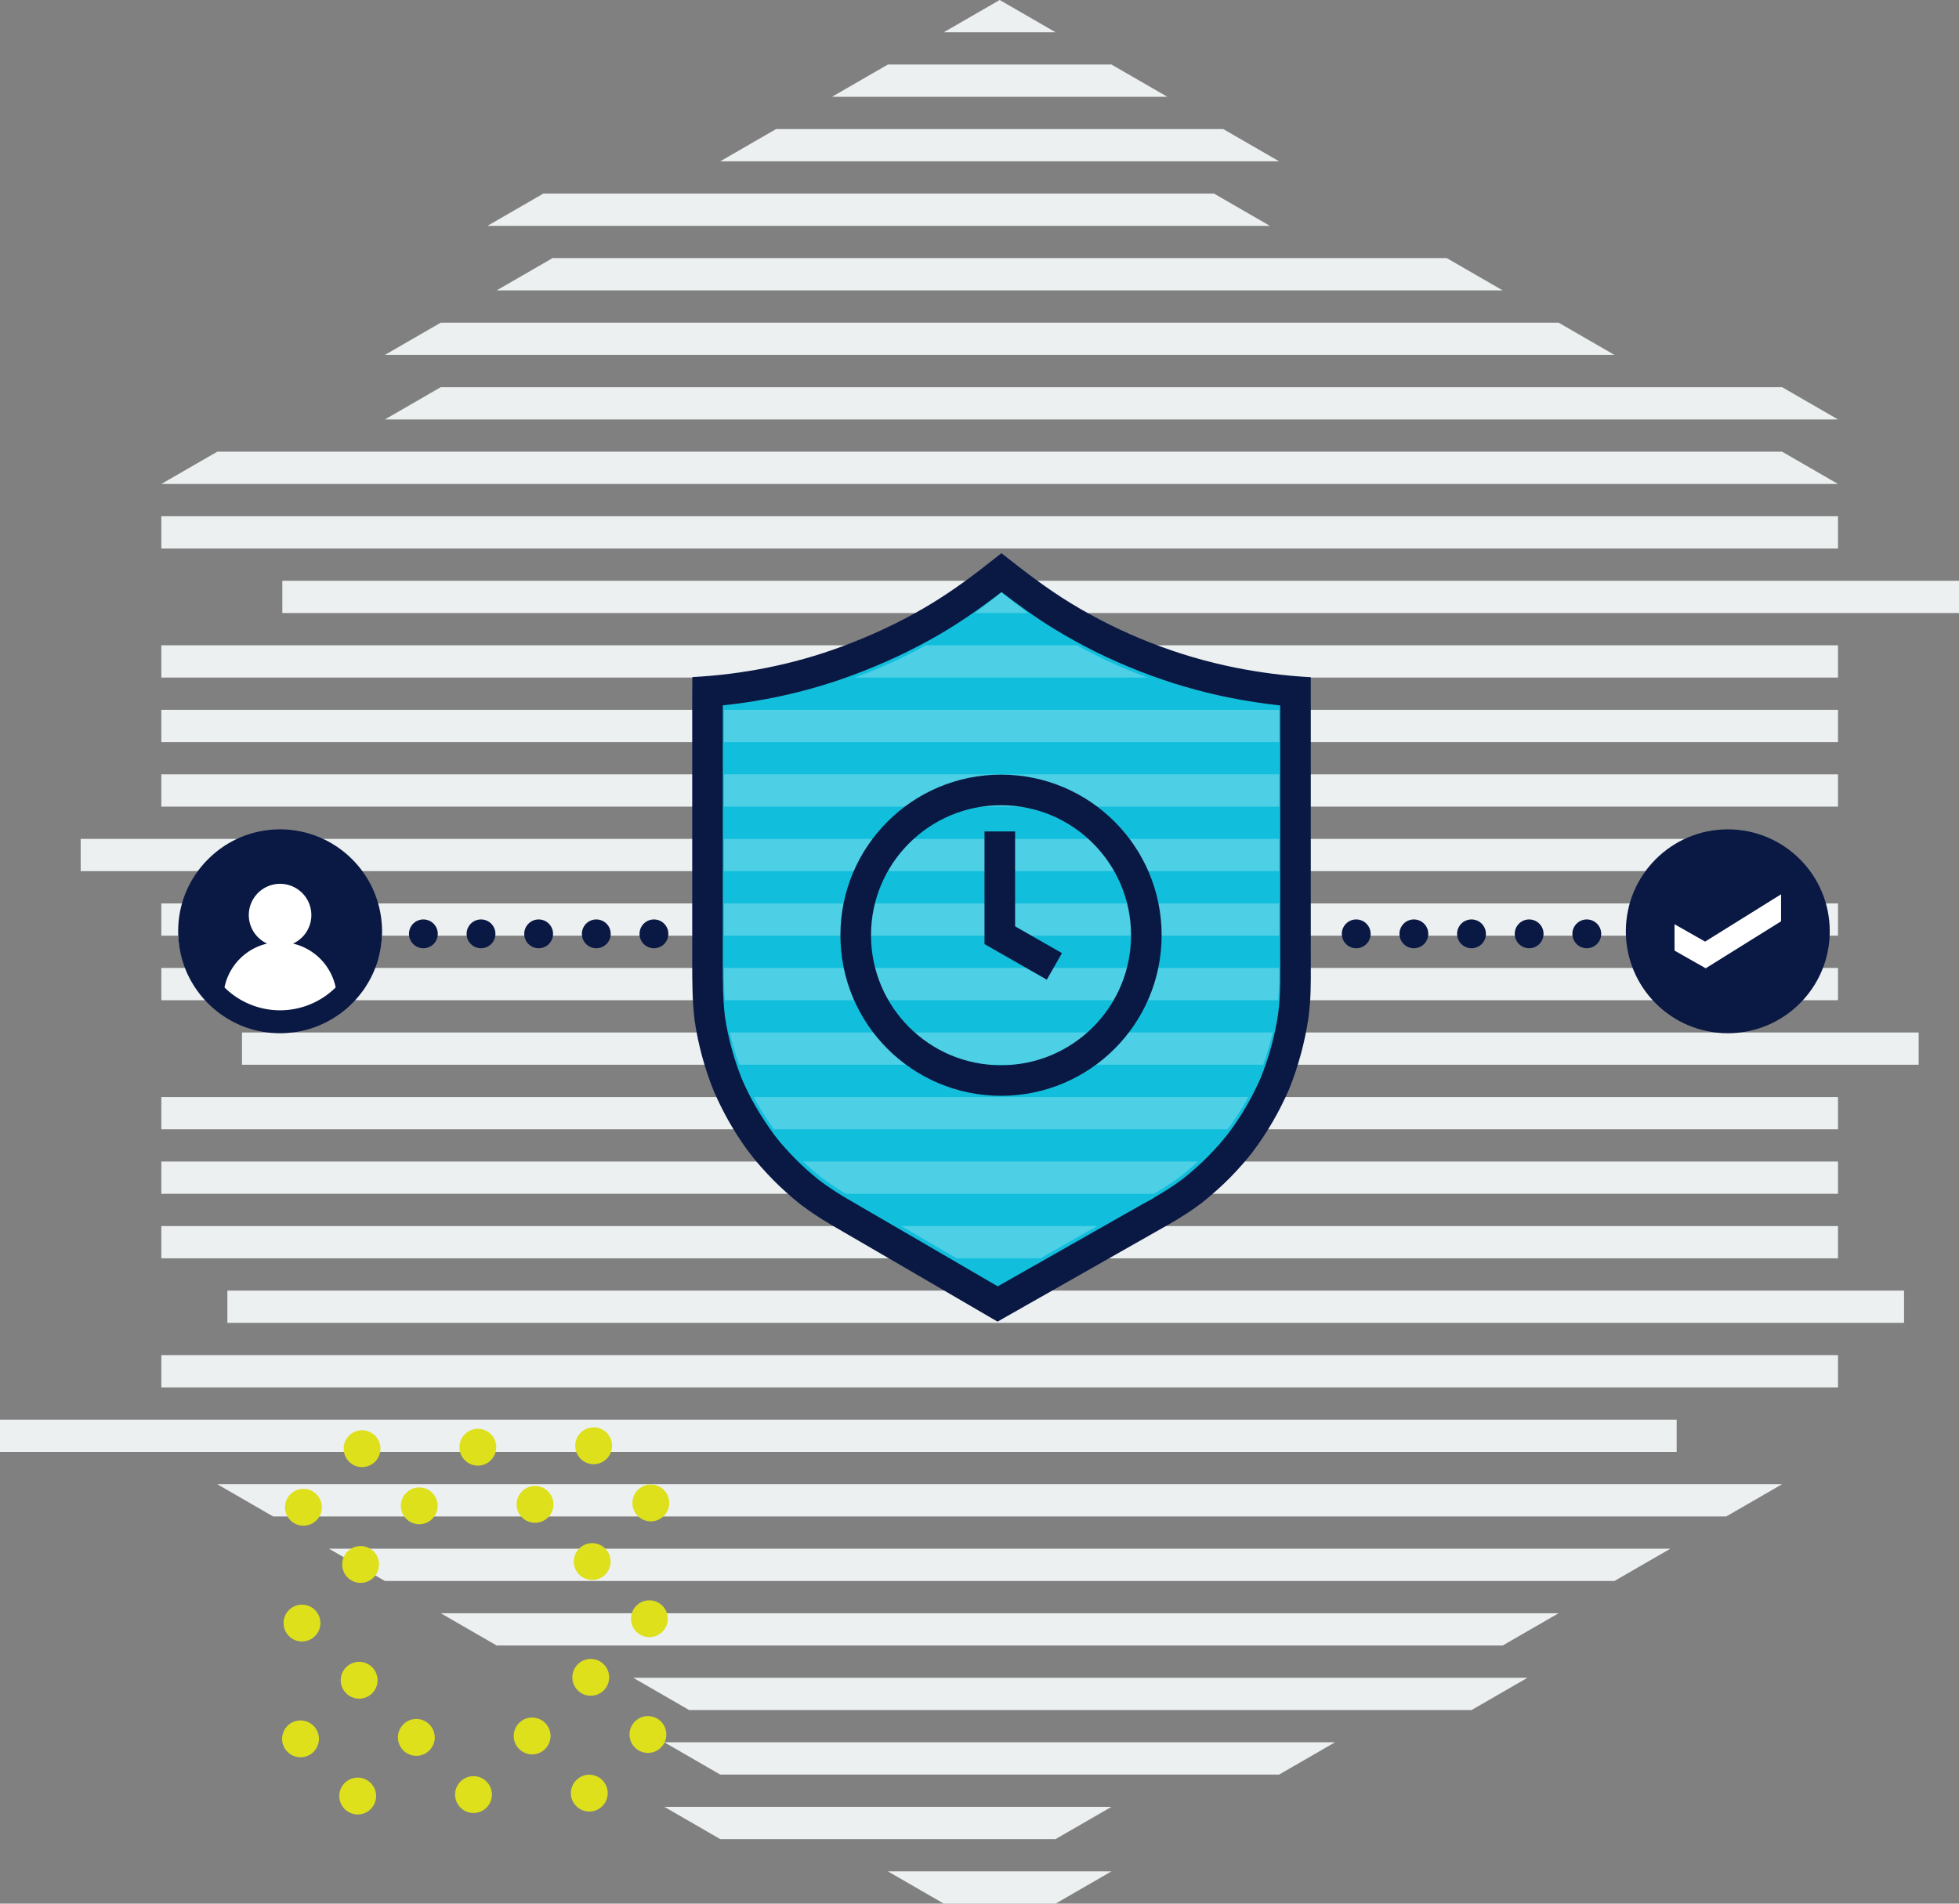 <svg xmlns="http://www.w3.org/2000/svg" width="384.304" height="373.47" viewBox="0 0 384.304 373.47"><rect x="0" y="0" width="384.304" height="373.47" fill="#808080" stroke="none"/><defs><style>.a{fill:#edf0f1;}.b{fill:#dde01a;}.c,.e,.i{fill:none;}.d{fill:#11bfdc;}.d,.e,.h,.i{stroke-miterlimit:10;}.e,.i{stroke:#0a1944;}.e{stroke-linecap:round;stroke-width:5.654px;stroke-dasharray:0 11.308;}.f,.k{fill:#0a1944;}.g{fill:#fff;}.h{fill:rgba(255,255,255,0.25);stroke:rgba(0,0,0,0);}.i{stroke-width:6px;}.j,.k{stroke:none;}</style></defs><g transform="translate(-210.051 -6526.291)"><g transform="translate(0 4628)"><rect class="a" width="328.917" height="6.33" transform="translate(241.701 2164.151)"/><rect class="a" width="328.917" height="6.33" transform="translate(254.657 2151.491)"/><path class="a" d="M252.666,2189.471l10.964,6.33H548.691l10.964-6.33Z"/><rect class="a" width="328.917" height="6.33" transform="translate(241.701 2126.171)"/><rect class="a" width="328.917" height="6.33" transform="translate(241.701 2138.831)"/><rect class="a" width="328.917" height="6.33" transform="translate(241.701 2113.511)"/><path class="a" d="M274.594,2202.131l10.964,6.33H526.764l10.964-6.33Z"/><path class="a" d="M417.124,2271.761l10.964-6.33H384.232l10.964,6.33Z"/><path class="a" d="M296.521,2214.791l10.964,6.33h197.35l10.964-6.33Z"/><path class="a" d="M340.376,2252.771l10.964,6.33h65.783l10.964-6.33Z"/><path class="a" d="M417.124,1904.62l-10.964-6.33-10.964,6.33Z"/><rect class="a" width="328.917" height="6.33" transform="translate(257.526 2100.851)"/><path class="a" d="M334.274,2227.451l10.964,6.33H498.732l10.964-6.33Z"/><path class="a" d="M340.377,2240.111l10.964,6.33H460.98l10.964-6.33Z"/><path class="a" d="M210.051,2176.811v6.33H538.968v-6.33Z"/><path class="a" d="M318.448,1948.931l-10.964,6.33h197.35l-10.964-6.33Z"/><path class="a" d="M296.52,1961.591l-10.964,6.33H526.762l-10.964-6.33Z"/><rect class="a" width="328.917" height="6.33" transform="translate(241.701 2088.191)"/><path class="a" d="M252.664,1986.911l-9.559,5.519-1.4.811H570.617l-10.964-6.33Z"/><path class="a" d="M384.232,1910.95l-10.964,6.33h65.784l-10.964-6.33Z"/><path class="a" d="M316.638,1936.271l-10.964,6.33H459.169l-10.964-6.33Z"/><path class="a" d="M362.3,1923.61l-10.964,6.33H460.979l-10.964-6.33Z"/><path class="a" d="M296.521,1974.251l-10.964,6.33H570.618l-10.964-6.33Z"/><rect class="a" width="328.917" height="6.33" transform="translate(225.876 2062.871)"/><rect class="a" width="328.917" height="6.33" transform="translate(241.701 2050.211)"/><rect class="a" width="328.917" height="6.33" transform="translate(241.701 1999.571)"/><rect class="a" width="328.917" height="6.33" transform="translate(241.701 2075.531)"/><rect class="a" width="328.917" height="6.33" transform="translate(265.439 2012.231)"/><rect class="a" width="328.917" height="6.33" transform="translate(241.701 2024.891)"/><rect class="a" width="328.917" height="6.33" transform="translate(241.701 2037.551)"/></g><g transform="translate(-475.653 5684.615) rotate(45)"><circle class="b" cx="3.613" cy="3.613" r="3.613" transform="translate(1327.6 273.685)"/><circle class="b" cx="3.613" cy="3.613" r="3.613" transform="translate(1327.6 257.421)"/><path class="b" d="M1360.068,343.239a3.613,3.613,0,1,0,3.613,3.613A3.617,3.617,0,0,0,1360.068,343.239Z" transform="translate(-12.993 -53.29)"/><circle class="b" cx="3.613" cy="3.613" r="3.613" transform="translate(1343.462 273.685)"/><circle class="b" cx="3.613" cy="3.613" r="3.613" transform="translate(1343.462 257.421)"/><circle class="b" cx="3.613" cy="3.613" r="3.613" transform="translate(1343.462 241.157)"/><path class="b" d="M1388.922,372.826a3.613,3.613,0,1,0,3.613,3.613A3.617,3.617,0,0,0,1388.922,372.826Z" transform="translate(-25.986 -66.613)"/><path class="b" d="M1388.922,343.239a3.613,3.613,0,1,0,3.613,3.613A3.617,3.617,0,0,0,1388.922,343.239Z" transform="translate(-25.986 -53.29)"/><path class="b" d="M1388.922,254.479a3.613,3.613,0,1,0,3.613,3.613A3.617,3.617,0,0,0,1388.922,254.479Z" transform="translate(-25.986 -13.322)"/><path class="b" d="M1388.922,224.893a3.613,3.613,0,1,0,3.613,3.613A3.617,3.617,0,0,0,1388.922,224.893Z" transform="translate(-25.986 0)"/><path class="b" d="M1417.776,372.826a3.613,3.613,0,1,0,3.613,3.613A3.617,3.617,0,0,0,1417.776,372.826Z" transform="translate(-38.978 -66.613)"/><path class="b" d="M1417.776,343.239a3.613,3.613,0,1,0,3.613,3.613A3.617,3.617,0,0,0,1417.776,343.239Z" transform="translate(-38.978 -53.29)"/><circle class="b" cx="3.613" cy="3.613" r="3.613" transform="translate(1375.185 241.157)"/><circle class="b" cx="3.613" cy="3.613" r="3.613" transform="translate(1375.185 224.893)"/><path class="b" d="M1446.631,343.239a3.613,3.613,0,1,0,3.613,3.613A3.617,3.617,0,0,0,1446.631,343.239Z" transform="translate(-51.971 -53.29)"/><circle class="b" cx="3.613" cy="3.613" r="3.613" transform="translate(1391.047 273.685)"/><circle class="b" cx="3.613" cy="3.613" r="3.613" transform="translate(1391.047 257.421)"/><circle class="b" cx="3.613" cy="3.613" r="3.613" transform="translate(1391.047 241.157)"/><circle class="b" cx="3.613" cy="3.613" r="3.613" transform="translate(1406.908 273.685)"/><circle class="b" cx="3.613" cy="3.613" r="3.613" transform="translate(1406.908 257.421)"/></g><path class="c" d="M1203.742,702.9v-54.11a103.55,103.55,0,0,1-14.681-1.859,99.557,99.557,0,0,1-32.322-12.656,140.455,140.455,0,0,1-13.487-9.734c-.959.749-1.92,1.5-2.875,2.249a106.422,106.422,0,0,1-12.453,8.583,103.58,103.58,0,0,1-16.269,7.566,99.186,99.186,0,0,1-28.841,5.824c-.012,1.264-.029,2.526-.029,3.788V704.6a93.692,93.692,0,0,0,.475,11.371,54.88,54.88,0,0,0,10.291,25.272c.277.373,1.6,2.016.413.565.361.449.726.932,1.107,1.381.758.9,1.536,1.8,2.348,2.66a58.927,58.927,0,0,0,4.974,4.755c.448.382.912.76,1.384,1.139.213.175.4.332.609.484-1.273-1.043-.513-.414-.221-.192.83.62,1.658,1.229,2.52,1.8,1.093.737,2.232,1.431,3.374,2.106.828.484,1.643.953,2.474,1.436q5.978,3.475,11.966,6.957,9,5.258,17.991,10.483c.594-.338,1.189-.673,1.786-1.017,6.5-3.674,12.974-7.377,19.471-11.054l12.222-6.94.006,0v0h0l.009-.006c1.276-.717,2.517-1.474,3.77-2.308.609-.393,1.209-.816,1.8-1.244.277-.192.551-.4.828-.606l.082-.061a63.458,63.458,0,0,0,5.545-4.965c.877-.9,1.739-1.83,2.57-2.782.393-.484.816-.967,1.206-1.451.158-.193.312-.385.467-.577l.035-.047a59.914,59.914,0,0,0,7.2-12.339,61.582,61.582,0,0,0,3.79-13.906c.128-1.02.248-2.039.318-3.071C1203.811,709.272,1203.742,706.079,1203.742,702.9Z" transform="translate(-740.713 6019.539)"/><g class="d" transform="translate(-509.701 6586.413)"><path class="j" d="M 915.459 195.706 C 910.29 192.698 904.566 189.367 898.907 186.063 L 898.903 186.061 L 898.899 186.059 C 896.663 184.762 894.391 183.439 892.194 182.16 C 890.457 181.149 888.661 180.103 886.893 179.077 L 886.901 179.081 C 886.431 178.806 885.965 178.536 885.497 178.266 C 885.142 178.06 884.785 177.853 884.426 177.644 C 883.372 177.018 882.252 176.341 881.206 175.633 L 881.19 175.622 L 881.174 175.612 C 880.32 175.049 879.5 174.444 878.808 173.925 C 878.713 173.852 878.531 173.705 878.451 173.641 C 878.395 173.596 878.308 173.526 878.193 173.448 C 877.866 173.182 877.51 172.889 877.162 172.593 L 877.167 172.597 C 875.426 171.11 873.832 169.588 872.431 168.073 L 872.421 168.063 L 872.411 168.053 C 871.613 167.206 870.859 166.33 870.164 165.509 C 870.041 165.362 869.916 165.208 869.79 165.048 C 869.735 164.961 869.675 164.874 869.609 164.788 C 869.589 164.762 869.56 164.724 869.524 164.678 C 869.467 164.605 869.388 164.505 869.3 164.394 C 869.132 164.181 868.853 163.828 868.763 163.708 C 866.348 160.393 864.262 156.729 862.564 152.819 C 860.868 148.631 859.668 144.228 858.997 139.732 C 858.547 136.006 858.547 132.141 858.547 128.728 L 858.547 113.825 L 858.547 94.083 L 858.547 76.511 C 858.547 76.184 858.548 75.855 858.55 75.524 C 862.691 75.196 866.819 74.621 870.857 73.81 C 875.886 72.799 880.826 71.412 885.539 69.685 C 891.557 67.476 897.208 64.848 902.337 61.872 C 906.434 59.498 910.635 56.604 915.18 53.027 C 915.52 52.758 915.863 52.489 916.205 52.221 C 920.099 55.263 923.993 58.179 928.171 60.735 C 933.276 63.853 938.702 66.547 944.3 68.742 C 949.93 70.95 955.744 72.658 961.581 73.818 C 965.675 74.632 969.805 75.211 973.895 75.544 L 973.895 91.532 L 973.895 111.217 L 973.895 127.022 C 973.895 127.633 973.897 128.253 973.9 128.852 C 973.91 131.458 973.92 133.919 973.75 136.382 C 973.687 137.314 973.578 138.238 973.452 139.261 C 972.766 143.796 971.555 148.236 969.852 152.458 C 967.995 156.707 965.692 160.651 963.005 164.182 L 962.961 164.24 L 962.957 164.246 C 962.895 164.322 962.834 164.399 962.772 164.475 C 962.704 164.56 962.636 164.645 962.568 164.728 C 962.384 164.954 962.193 165.181 961.991 165.421 C 961.792 165.656 961.587 165.899 961.385 166.148 C 960.685 166.952 959.89 167.812 958.957 168.776 C 957.356 170.395 955.631 171.939 953.684 173.494 L 953.642 173.527 C 953.387 173.718 953.146 173.898 952.916 174.057 L 952.886 174.078 L 952.857 174.099 C 952.253 174.541 951.709 174.918 951.194 175.253 L 951.181 175.261 L 951.169 175.269 C 949.954 176.076 948.779 176.796 947.576 177.471 L 947.594 177.466 C 947.453 177.541 947.304 177.625 947.14 177.718 L 945.992 178.37 L 942.269 180.484 C 939.865 181.849 937.149 183.391 935.285 184.449 C 932.331 186.121 929.33 187.829 926.428 189.479 C 922.932 191.467 919.318 193.523 915.757 195.536 L 915.746 195.541 L 915.736 195.547 C 915.644 195.6 915.552 195.653 915.459 195.706 Z"/><path class="k" d="M 915.478 192.244 L 924.946 186.871 L 933.804 181.84 L 940.783 177.878 C 943.464 176.355 945.069 175.444 946.131 174.899 L 946.107 174.856 C 947.259 174.209 948.376 173.522 949.56 172.736 C 950.076 172.402 950.588 172.042 951.796 171.163 C 953.556 169.757 955.244 168.266 956.791 166.701 C 957.596 165.869 958.391 165.02 959.025 164.294 L 959.663 163.527 L 959.698 163.486 L 960.618 162.365 C 963.167 159.015 965.355 155.265 967.056 151.372 C 968.684 147.343 969.839 143.106 970.469 138.935 C 970.581 138.024 970.694 137.11 970.757 136.175 C 970.924 133.749 970.909 131.304 970.9 128.863 L 970.895 127.022 L 970.895 111.217 L 970.895 91.532 L 970.895 78.274 C 967.597 77.921 964.285 77.414 960.996 76.76 C 949.024 74.381 937.133 69.725 926.606 63.294 C 922.97 61.071 919.572 58.604 916.215 56.025 C 911.87 59.398 907.813 62.166 903.842 64.467 C 898.563 67.53 892.753 70.233 886.571 72.502 C 878.584 75.428 870.189 77.359 861.547 78.263 L 861.547 94.083 L 861.547 113.825 L 861.547 128.728 C 861.547 132.067 861.547 135.852 861.958 139.251 C 862.596 143.538 863.739 147.735 865.302 151.592 C 866.917 155.317 868.9 158.803 871.654 162.534 L 872.707 163.869 C 873.318 164.587 873.946 165.307 874.633 166.036 C 876.032 167.548 877.548 168.977 879.106 170.308 L 880.386 171.358 L 880.595 171.515 C 881.329 172.066 882.062 172.604 882.889 173.149 C 883.886 173.825 884.928 174.453 885.925 175.045 L 886.997 175.667 L 888.4 176.482 L 893.707 179.569 L 900.42 183.472 L 915.478 192.244 M 915.443 199.168 C 909.425 195.666 903.412 192.167 897.395 188.654 C 893.387 186.33 889.388 183.995 885.387 181.671 C 884.557 181.186 883.739 180.715 882.905 180.23 C 881.763 179.552 880.62 178.859 879.524 178.117 C 878.658 177.547 877.826 176.939 876.992 176.313 C 876.826 176.185 876.502 175.923 876.501 175.923 C 876.5 175.923 876.674 176.065 877.215 176.509 C 877.007 176.354 876.82 176.196 876.607 176.024 C 876.133 175.641 875.668 175.261 875.218 174.878 C 873.473 173.388 871.787 171.795 870.229 170.111 C 869.41 169.243 868.633 168.343 867.87 167.442 C 867.49 166.989 867.122 166.504 866.762 166.054 C 867.116 166.485 867.247 166.644 867.251 166.644 C 867.259 166.644 866.542 165.75 866.347 165.487 C 863.74 161.909 861.557 158.036 859.797 153.979 C 857.99 149.525 856.731 144.892 856.024 140.134 C 855.562 136.337 855.547 132.56 855.547 128.728 L 855.547 113.825 L 855.547 94.083 L 855.547 76.511 C 855.547 75.248 855.562 73.98 855.573 72.714 C 865.423 72.2 875.259 70.256 884.507 66.868 C 890.137 64.802 895.632 62.294 900.832 59.277 C 905.234 56.726 909.343 53.803 913.324 50.669 C 914.283 49.912 915.248 49.164 916.209 48.41 C 920.576 51.853 924.981 55.267 929.737 58.175 C 939.665 64.24 950.755 68.607 962.166 70.875 C 967.015 71.84 971.949 72.474 976.895 72.74 L 976.895 74.813 L 976.895 91.532 L 976.895 111.217 L 976.895 127.022 C 976.895 130.21 976.962 133.414 976.743 136.588 C 976.672 137.626 976.55 138.649 976.424 139.669 C 975.705 144.448 974.431 149.136 972.619 153.62 C 970.701 158.016 968.304 162.172 965.393 165.998 L 965.361 166.045 C 965.203 166.238 965.048 166.434 964.893 166.624 C 964.499 167.109 964.075 167.594 963.68 168.08 C 962.85 169.035 961.982 169.965 961.102 170.874 C 959.346 172.651 957.484 174.299 955.54 175.852 L 955.461 175.913 C 955.183 176.12 954.906 176.328 954.628 176.521 C 954.04 176.951 953.435 177.374 952.827 177.769 C 951.568 178.605 950.325 179.368 949.045 180.087 C 949.042 180.087 940.855 184.737 936.766 187.058 C 930.251 190.747 923.756 194.462 917.232 198.147 C 916.633 198.492 916.04 198.828 915.443 199.168 Z"/></g><path class="e" d="M1317.472,483.782v55.749" transform="translate(822.119 5392.028) rotate(90)"/><path class="e" d="M1317.472,483.782v55.749" transform="translate(1005.119 5392.028) rotate(90)"/><g transform="translate(-78 -18)"><circle class="f" cx="20" cy="20" r="20" transform="translate(607 6707)"/><path class="g" d="M951.727,82.639v5.3L936.94,97.154l-6.115-3.47V88.513l6,3.406Z" transform="translate(-314.276 6637.103)"/></g><path class="h" d="M-2048.126,1200.93q-4.051-2.359-8.1-4.724l-2.765-1.606h38.417l-.3.173q-5.424,3.07-10.838,6.157Zm-21.737-12.66c-.816-.49-1.626-.993-2.41-1.524-.778-.512-1.525-1.058-2.273-1.619-.26-.2-.945-.764.2.176-.186-.14-.354-.281-.545-.436-.426-.344-.842-.685-1.246-1.029q-1.078-.92-2.116-1.9h77.464q-1.568,1.446-3.235,2.772l-.071.055c-.249.186-.5.373-.748.546-.527.385-1.071.766-1.616,1.121-.989.656-1.966,1.262-2.965,1.836Zm-14.085-12.659c-.065-.084-.12-.155-.156-.2a52.868,52.868,0,0,1-3.846-6.128h97.038a52.7,52.7,0,0,1-4.075,6.331Zm-6.847-12.66a54.073,54.073,0,0,1-1.836-6.33h106.512a55.414,55.414,0,0,1-1.883,6.33Zm-2.8-12.661c-.155-2.105-.19-4.209-.2-6.329h108.952c0,1.838-.019,3.675-.145,5.5q-.028.416-.068.828Zm-.2-12.659V1131.3h108.946v6.332Zm0-12.661v-6.33h108.946v6.33Zm0-12.66v-6.33h108.946v6.33Zm0-12.659v-4.126c0-.733.006-1.469.012-2.2h108.933v6.33Zm25.664-12.66.337-.122a94.068,94.068,0,0,0,13.591-6.207h29.738a90.255,90.255,0,0,0,13.863,6.33Zm23.592-12.659q1.321-.985,2.617-2.006c.86-.68,1.726-1.352,2.589-2.029,1.728,1.362,3.462,2.719,5.227,4.035Z" transform="translate(2445.847 5572.231)"/><g class="i" transform="translate(374.919 6678.265)"><ellipse class="j" cx="31.507" cy="31.507" rx="31.507" ry="31.507"/><ellipse class="c" cx="31.507" cy="31.507" rx="28.507" ry="28.507"/></g><path class="i" d="M229.893,261.673v20.358l10.709,6.112" transform="translate(176.293 6427.741)"/><g transform="translate(1)"><ellipse class="g" cx="20" cy="19" rx="20" ry="19" transform="translate(244 6690)"/><path class="f" d="M961.681,170.913c-.049-.57-.12-1.14-.22-1.69-.06-.37-.14-.74-.22-1.1-.109-.48-.24-.96-.39-1.43-.12-.39-.259-.78-.4-1.16-.109-.28-.23-.57-.35-.85a16.156,16.156,0,0,0-.79-1.62c-.15-.27-.29-.53-.45-.78l-.01-.01a20.2,20.2,0,0,0-1.66-2.34c-.41-.5-.84-.97-1.3-1.43a18.927,18.927,0,0,0-1.41-1.28c0-.01,0-.01-.01-.01-.22-.18-.44-.35-.66-.52q-.66-.495-1.38-.96h-.009c-.191-.12-.391-.24-.58-.36-.4-.23-.8-.45-1.21-.65s-.831-.39-1.261-.57a20,20,0,0,0-14.949-.12,19.106,19.106,0,0,0-2.2,1.03c-.28.16-.57.32-.839.48q-.827.51-1.591,1.08a20.549,20.549,0,0,0-2.17,1.89,19.89,19.89,0,0,0-5.86,14.13c0,.35.01.69.03,1.03.01.26.03.52.051.78.009.06.009.12.019.18.01.12.021.23.04.35.021.19.04.37.07.56.02.13.04.25.06.38.04.25.09.51.141.75q.074.42.179.81c.13.53.281,1.05.46,1.56q.09.3.21.6a18.652,18.652,0,0,0,1.18,2.57c.1.2.221.4.34.6a4.766,4.766,0,0,0,.26.42,4.661,4.661,0,0,0,.3.47,17.789,17.789,0,0,0,1.23,1.66c.18.23.37.44.57.66a.427.427,0,0,0,.09.1q.3.33.63.66.345.345.69.66c.24.22.48.43.73.63.131.11.27.22.41.33a6.4,6.4,0,0,0,.52.39,4.99,4.99,0,0,0,.411.29,3.391,3.391,0,0,0,.469.31l.27.18a2.469,2.469,0,0,0,.27.17c.27.17.55.33.83.48.24.14.49.26.73.38.21.1.41.2.62.29.15.07.3.14.45.2.27.11.54.22.821.33.319.11.639.22.969.32.31.1.62.19.94.27a.629.629,0,0,1,.07.02c.3.07.6.14.9.2.33.07.67.13,1.01.18.191.03.38.06.58.08l.281.03c.129.02.269.03.4.04.24.02.49.04.73.05.34.02.68.03,1.03.03s.69-.01,1.03-.03c.23-.01.45-.02.68-.05.29-.02.56-.05.84-.09a14.913,14.913,0,0,0,1.49-.24c.3-.06.591-.13.881-.2a1.231,1.231,0,0,0,.179-.05c.25-.06.491-.13.72-.2a17.511,17.511,0,0,0,2.36-.89c.21-.09.42-.19.62-.29.26-.12.53-.26.791-.41s.529-.29.779-.45a2.457,2.457,0,0,0,.27-.17l.27-.18a4.33,4.33,0,0,0,.471-.31c.129-.08.269-.18.4-.27.25-.19.5-.38.75-.59a11.165,11.165,0,0,0,.92-.78c.2-.18.391-.36.58-.56a.826.826,0,0,0,.17-.16c.16-.16.31-.32.46-.48.11-.11.21-.22.31-.34.161-.18.31-.35.46-.54.411-.49.8-1.01,1.161-1.54.179-.27.349-.53.509-.81.13-.2.25-.41.37-.62.23-.42.46-.85.661-1.29.109-.22.2-.45.3-.67.12-.3.241-.6.36-.91a15.141,15.141,0,0,0,.58-1.88c.12-.48.23-.97.32-1.46s.16-.99.21-1.49c.03-.34.06-.68.08-1.02s.03-.68.03-1.03A16.565,16.565,0,0,0,961.681,170.913Zm-19.93,17.23a15.457,15.457,0,0,1-10.9-4.49,11.119,11.119,0,0,1,8.37-8.6,6.135,6.135,0,1,1,5.07,0,11.147,11.147,0,0,1,8.37,8.6A15.481,15.481,0,0,1,941.751,188.143Z" transform="translate(-677.761 6536.357)"/></g></g></svg>